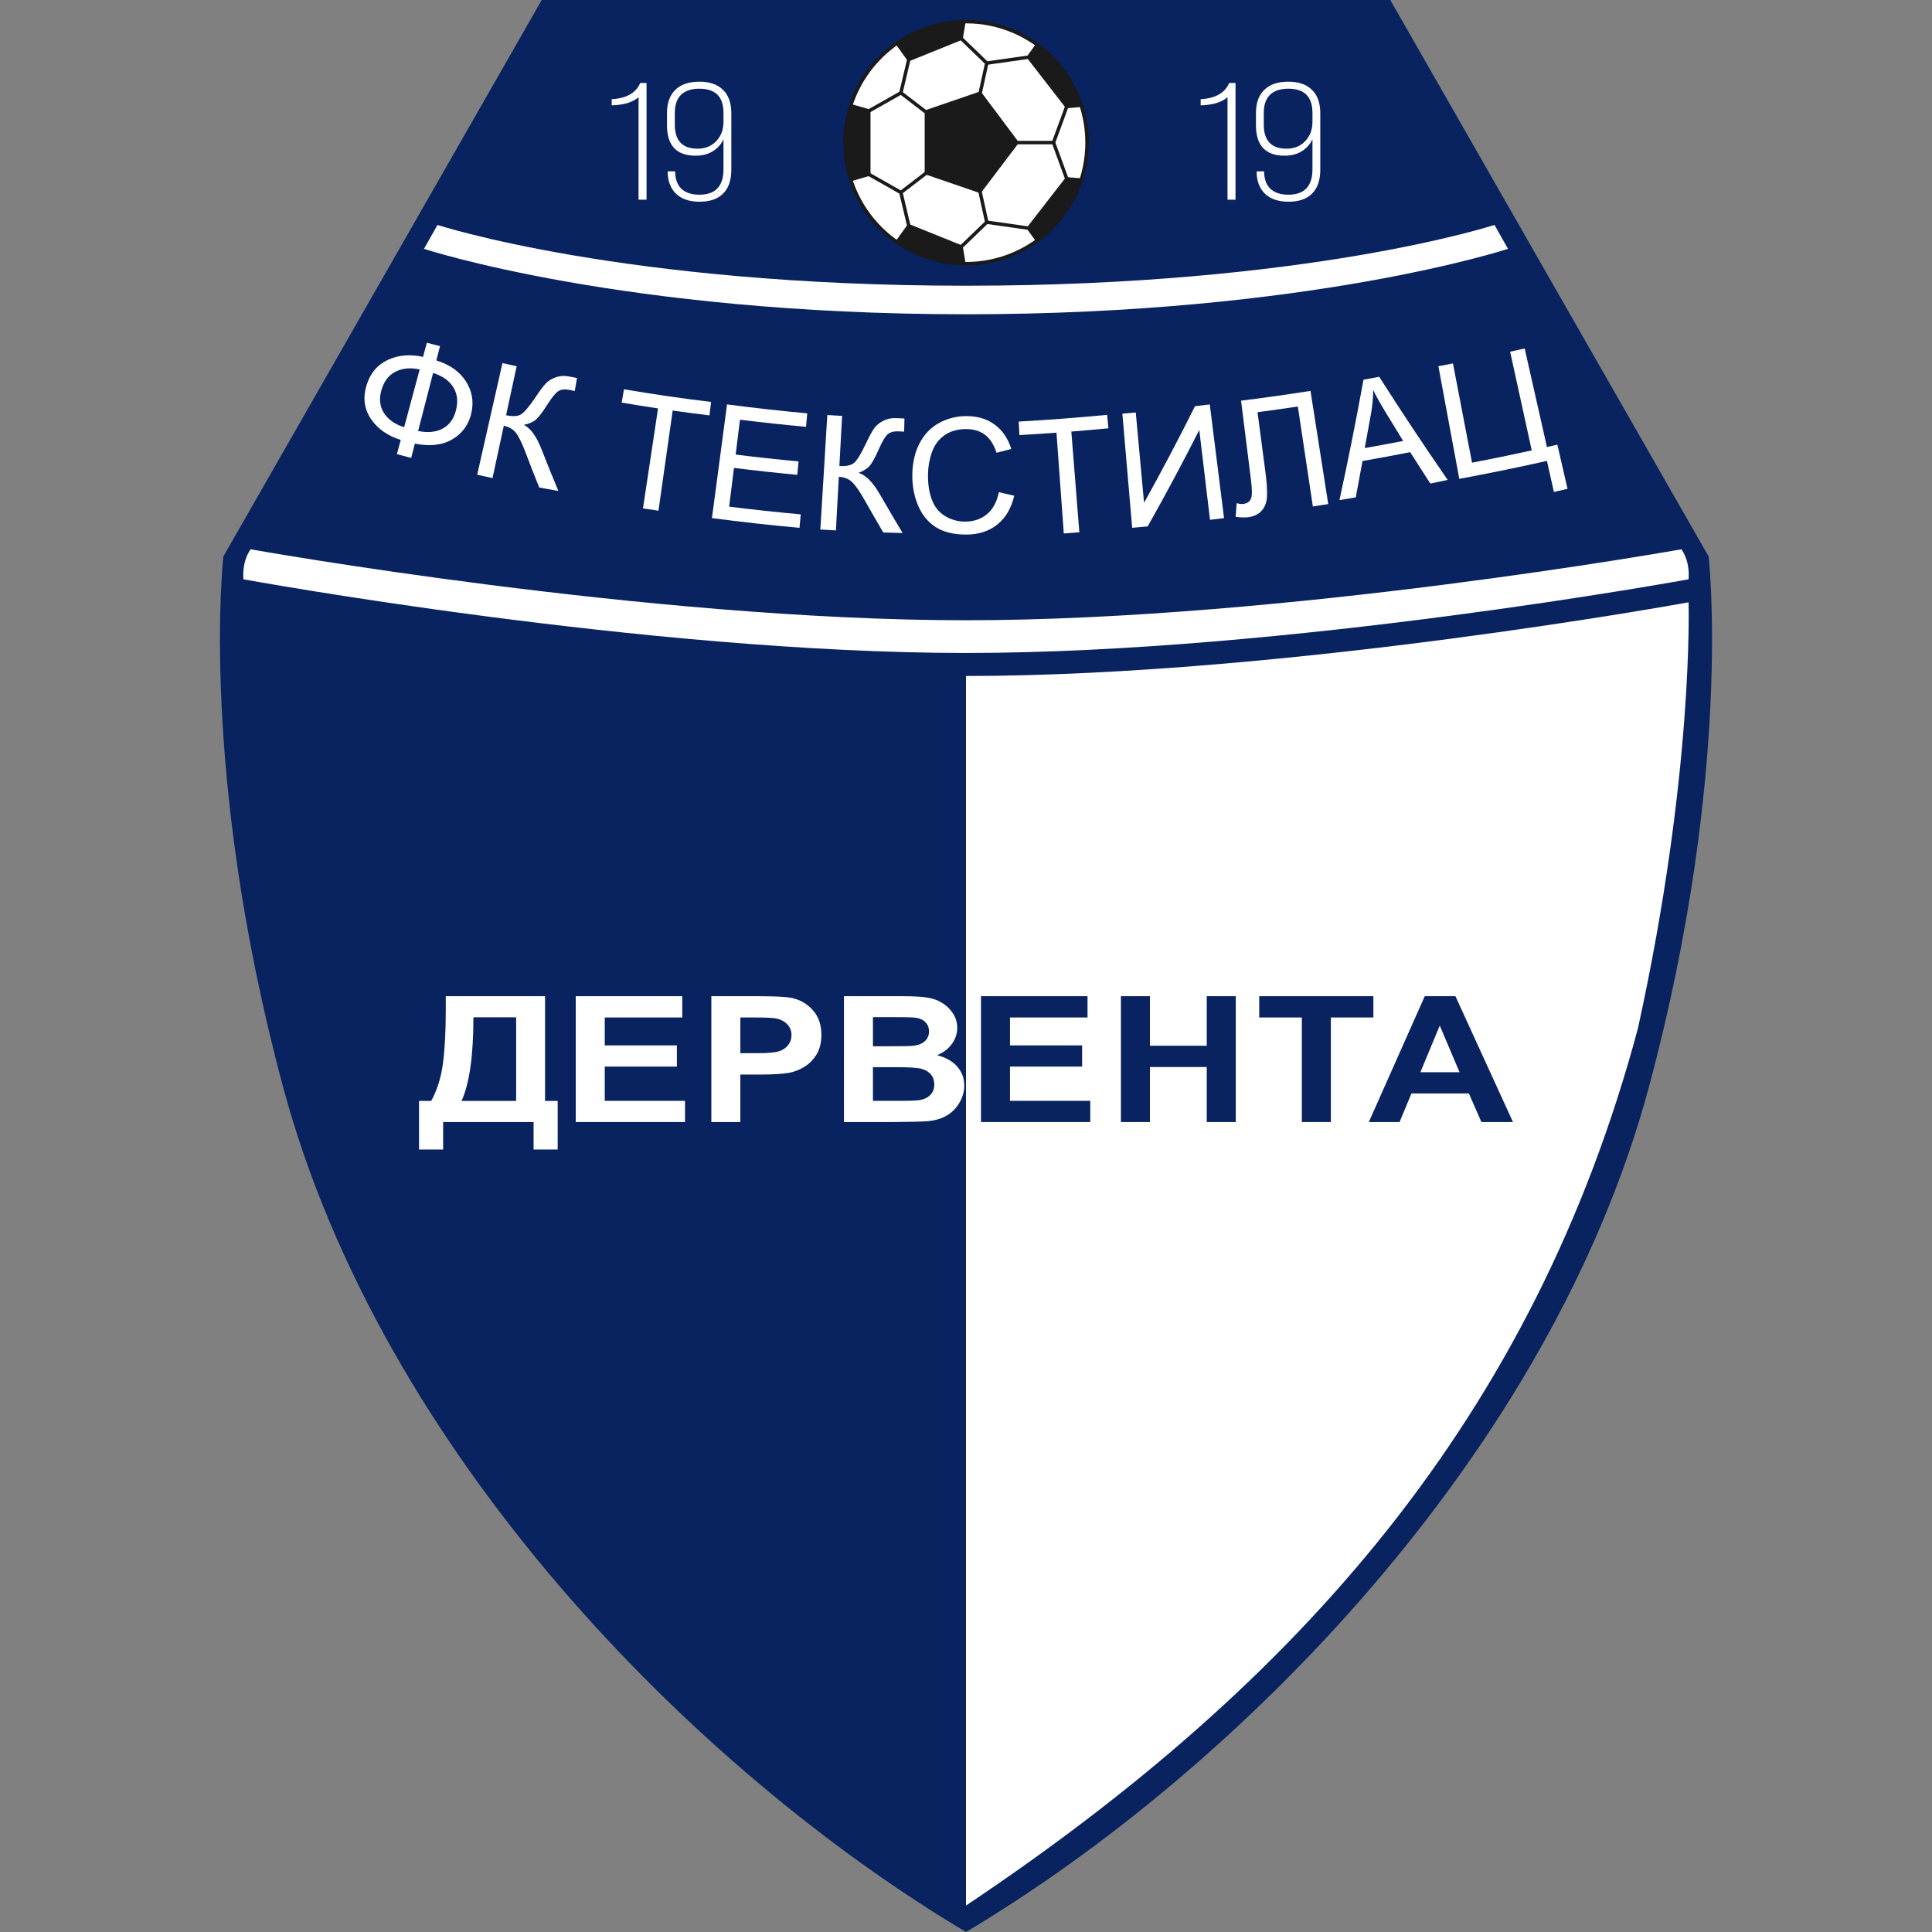 <?xml version="1.0" encoding="UTF-8" standalone="no"?>
<svg
   xmlns:dc="http://purl.org/dc/elements/1.1/"
   xmlns:cc="http://creativecommons.org/ns#"
   xmlns:rdf="http://www.w3.org/1999/02/22-rdf-syntax-ns#"
   xmlns:svg="http://www.w3.org/2000/svg"
   xmlns="http://www.w3.org/2000/svg"
   xmlns:sodipodi="http://sodipodi.sourceforge.net/DTD/sodipodi-0.dtd"
   xmlns:inkscape="http://www.inkscape.org/namespaces/inkscape"
   width="300"
   height="300"
   viewBox="0 0 225 225"
   version="1.1"
   id="svg87"
   sodipodi:docname="FK Tekstilac Derventa Logo.svg"
   inkscape:version="0.92.4 (5da689c313, 2019-01-14)">
  <rect x="0" y="0" width="225" height="225" fill="#808080" stroke="none"/>
  <defs
     id="defs91">
    <inkscape:path-effect
       effect="bend_path"
       id="path-effect107"
       is_visible="true"
       bendpath="m 136.762,131.478 c 89.651,29.738 222.031,36.81 357.186,-0.851"
       prop_scale="1"
       scale_y_rel="false"
       vertical="false"
       bendpath-nodetypes="cc" />
  </defs>
  <sodipodi:namedview
     pagecolor="#ffffff"
     bordercolor="#666666"
     borderopacity="1"
     objecttolerance="10"
     gridtolerance="10"
     guidetolerance="10"
     inkscape:pageopacity="0"
     inkscape:pageshadow="2"
     inkscape:window-width="1920"
     inkscape:window-height="1017"
     id="namedview89"
     showgrid="false"
     inkscape:zoom="0.417193"
     inkscape:cx="1315.2333"
     inkscape:cy="321.86842"
     inkscape:window-x="-8"
     inkscape:window-y="-8"
     inkscape:window-maximized="1"
     inkscape:current-layer="svg87"
     inkscape:snap-smooth-nodes="true"
     inkscape:snap-midpoints="true"
     inkscape:snap-intersection-paths="true"
     inkscape:object-paths="true"
     inkscape:pagecheckerboard="true"
     showguides="true"
     inkscape:guide-bbox="true"
     inkscape:snap-nodes="false"
     inkscape:snap-bbox="true"
     inkscape:bbox-paths="true"
     inkscape:bbox-nodes="true"
     inkscape:snap-bbox-edge-midpoints="true"
     inkscape:snap-bbox-midpoints="true"
     units="px"
     fit-margin-top="0"
     fit-margin-left="0"
     fit-margin-right="0"
     fit-margin-bottom="0">
    <inkscape:grid
       type="xygrid"
       id="grid47" />
  </sodipodi:namedview>
  <g
     id="g224">
    <path
       style="opacity:1;fill:#092360;fill-opacity:1;stroke:none;stroke-width:0.146;stroke-miterlimit:2.613;stroke-dasharray:none;stroke-opacity:1"
       d="M 161.911,-6.8709841e-7 198.985,64.805 c 0,0 2.894,25.038 -6.919,61.662 C 180.61,169.221 144.166,206.128 112.5,225 80.834,206.128 44.39,169.221 32.934,126.466 23.121,89.843 26.015,64.805 26.015,64.805 L 63.089,-7.6475759e-7"
       id="path271"
       inkscape:connector-curvature="0"
       sodipodi:nodetypes="ccscscc" />
    <path
       style="opacity:1;fill:#ffffff;fill-opacity:1;stroke:none;stroke-width:0.029;stroke-miterlimit:2.613;stroke-dasharray:none;stroke-opacity:1"
       d="m 112.5,78.725 c 37.31,0 84.148,-8.581 84.148,-8.581 0,0 0.651,19.816 -5.897,49.623 -12.1,45.156 -39.278,76.092 -78.25,102.151 z"
       id="path48-1"
       inkscape:connector-curvature="0"
       sodipodi:nodetypes="ccccc" />
    <path
       style="opacity:1;fill:#ffffff;fill-opacity:1;stroke:none;stroke-width:0.094;stroke-miterlimit:2.613;stroke-dasharray:none;stroke-opacity:1"
       d="M 112.5,2.512 A 14.101,14.101 0 0 1 126.601,16.614 14.101,14.101 0 0 1 112.5,30.715 14.101,14.101 0 0 1 98.399,16.614 14.101,14.101 0 0 1 112.5,2.512 Z"
       id="path62"
       inkscape:connector-curvature="0" />
    <path
       style="color:#000000;font-style:normal;font-variant:normal;font-weight:normal;font-stretch:normal;font-size:medium;line-height:normal;font-family:sans-serif;font-variant-ligatures:normal;font-variant-position:normal;font-variant-caps:normal;font-variant-numeric:normal;font-variant-alternates:normal;font-feature-settings:normal;text-indent:0;text-align:start;text-decoration:none;text-decoration-line:none;text-decoration-style:solid;text-decoration-color:#000000;letter-spacing:normal;word-spacing:normal;text-transform:none;writing-mode:lr-tb;direction:ltr;text-orientation:mixed;dominant-baseline:auto;baseline-shift:baseline;text-anchor:start;white-space:normal;shape-padding:0;clip-rule:nonzero;display:inline;overflow:visible;visibility:visible;opacity:1;isolation:auto;mix-blend-mode:normal;color-interpolation:sRGB;color-interpolation-filters:linearRGB;solid-color:#000000;solid-opacity:1;vector-effect:none;fill:#1a1a1a;fill-opacity:1;fill-rule:nonzero;stroke:none;stroke-width:0.402;stroke-linecap:butt;stroke-linejoin:miter;stroke-miterlimit:2.613;stroke-dasharray:none;stroke-dashoffset:0;stroke-opacity:1;color-rendering:auto;image-rendering:auto;shape-rendering:auto;text-rendering:auto;enable-background:accumulate"
       d="m 124.428,20.76 -0.378,0.138 -1.497,-4.095 h -4.032 l -4.179,5.52 0.742,3.376 4.728,0.673 -0.057,0.398 -4.769,-0.679 -2.915,2.811 -0.279,-0.289 2.905,-2.801 -0.744,-3.382 -6.029,-2.069 -2.781,2.132 0.891,3.758 -0.391,0.093 -0.901,-3.799 -3.663,-2.074 0.198,-0.35 3.624,2.052 2.786,-2.136 v -6.847 l -2.786,-2.136 -3.624,2.052 -0.198,-0.35 3.663,-2.074 0.901,-3.799 0.391,0.093 -0.891,3.758 2.706,2.074 6.124,-2.101 0.724,-3.292 -2.905,-2.801 0.279,-0.289 2.914,2.811 4.77,-0.679 0.057,0.398 -4.728,0.673 -0.728,3.312 4.166,5.562 h 4.031 l 1.498,-4.08 0.377,0.139 -1.52,4.142 z"
       id="path948"
       inkscape:connector-curvature="0" />
    <path
       inkscape:connector-curvature="0"
       id="path974"
       d="m 101.38,20.446 -2.246,0.659 -0.113,-0.384 1.958,-0.575 v -7.079 l -1.956,-0.56 0.11,-0.385 2.247,0.643 z"
       style="color:#000000;font-style:normal;font-variant:normal;font-weight:normal;font-stretch:normal;font-size:medium;line-height:normal;font-family:sans-serif;font-variant-ligatures:normal;font-variant-position:normal;font-variant-caps:normal;font-variant-numeric:normal;font-variant-alternates:normal;font-feature-settings:normal;text-indent:0;text-align:start;text-decoration:none;text-decoration-line:none;text-decoration-style:solid;text-decoration-color:#000000;letter-spacing:normal;word-spacing:normal;text-transform:none;writing-mode:lr-tb;direction:ltr;text-orientation:mixed;dominant-baseline:auto;baseline-shift:baseline;text-anchor:start;white-space:normal;shape-padding:0;clip-rule:nonzero;display:inline;overflow:visible;visibility:visible;opacity:1;isolation:auto;mix-blend-mode:normal;color-interpolation:sRGB;color-interpolation-filters:linearRGB;solid-color:#000000;solid-opacity:1;vector-effect:none;fill:#1a1a1a;fill-opacity:1;fill-rule:nonzero;stroke:none;stroke-width:0.401;stroke-linecap:butt;stroke-linejoin:miter;stroke-miterlimit:2.613;stroke-dasharray:none;stroke-dashoffset:0;stroke-opacity:1;color-rendering:auto;image-rendering:auto;shape-rendering:auto;text-rendering:auto;enable-background:accumulate" />
    <path
       inkscape:connector-curvature="0"
       id="path976"
       d="m 112.458,30.667 -0.397,0.067 -0.309,-1.831 -5.841,-2.359 -1.271,1.775 -0.327,-0.234 1.455,-2.033 6.343,2.561 z"
       style="color:#000000;font-style:normal;font-variant:normal;font-weight:normal;font-stretch:normal;font-size:medium;line-height:normal;font-family:sans-serif;font-variant-ligatures:normal;font-variant-position:normal;font-variant-caps:normal;font-variant-numeric:normal;font-variant-alternates:normal;font-feature-settings:normal;text-indent:0;text-align:start;text-decoration:none;text-decoration-line:none;text-decoration-style:solid;text-decoration-color:#000000;letter-spacing:normal;word-spacing:normal;text-transform:none;writing-mode:lr-tb;direction:ltr;text-orientation:mixed;dominant-baseline:auto;baseline-shift:baseline;text-anchor:start;white-space:normal;shape-padding:0;clip-rule:nonzero;display:inline;overflow:visible;visibility:visible;opacity:1;isolation:auto;mix-blend-mode:normal;color-interpolation:sRGB;color-interpolation-filters:linearRGB;solid-color:#000000;solid-opacity:1;vector-effect:none;fill:#1a1a1a;fill-opacity:1;fill-rule:nonzero;stroke:none;stroke-width:0.402;stroke-linecap:butt;stroke-linejoin:miter;stroke-miterlimit:2.613;stroke-dasharray:none;stroke-dashoffset:0;stroke-opacity:1;color-rendering:auto;image-rendering:auto;shape-rendering:auto;text-rendering:auto;enable-background:accumulate" />
    <path
       inkscape:connector-curvature="0"
       id="path978"
       d="m 125.916,20.766 -0.033,0.401 -1.552,-0.128 -4.296,5.538 0.933,1.295 -0.326,0.235 -1.108,-1.538 4.614,-5.948 z"
       style="color:#000000;font-style:normal;font-variant:normal;font-weight:normal;font-stretch:normal;font-size:medium;line-height:normal;font-family:sans-serif;font-variant-ligatures:normal;font-variant-position:normal;font-variant-caps:normal;font-variant-numeric:normal;font-variant-alternates:normal;font-feature-settings:normal;text-indent:0;text-align:start;text-decoration:none;text-decoration-line:none;text-decoration-style:solid;text-decoration-color:#000000;letter-spacing:normal;word-spacing:normal;text-transform:none;writing-mode:lr-tb;direction:ltr;text-orientation:mixed;dominant-baseline:auto;baseline-shift:baseline;text-anchor:start;white-space:normal;shape-padding:0;clip-rule:nonzero;display:inline;overflow:visible;visibility:visible;opacity:1;isolation:auto;mix-blend-mode:normal;color-interpolation:sRGB;color-interpolation-filters:linearRGB;solid-color:#000000;solid-opacity:1;vector-effect:none;fill:#1a1a1a;fill-opacity:1;fill-rule:nonzero;stroke:none;stroke-width:0.402;stroke-linecap:butt;stroke-linejoin:miter;stroke-miterlimit:2.613;stroke-dasharray:none;stroke-dashoffset:0;stroke-opacity:1;color-rendering:auto;image-rendering:auto;shape-rendering:auto;text-rendering:auto;enable-background:accumulate" />
    <path
       inkscape:connector-curvature="0"
       id="path909"
       d="m 112.458,2.561 -0.346,2.053 -6.343,2.561 -1.455,-2.033 0.327,-0.234 1.271,1.775 5.841,-2.359 0.309,-1.831 z"
       style="color:#000000;font-style:normal;font-variant:normal;font-weight:normal;font-stretch:normal;font-size:medium;line-height:normal;font-family:sans-serif;font-variant-ligatures:normal;font-variant-position:normal;font-variant-caps:normal;font-variant-numeric:normal;font-variant-alternates:normal;font-feature-settings:normal;text-indent:0;text-align:start;text-decoration:none;text-decoration-line:none;text-decoration-style:solid;text-decoration-color:#000000;letter-spacing:normal;word-spacing:normal;text-transform:none;writing-mode:lr-tb;direction:ltr;text-orientation:mixed;dominant-baseline:auto;baseline-shift:baseline;text-anchor:start;white-space:normal;shape-padding:0;clip-rule:nonzero;display:inline;overflow:visible;visibility:visible;opacity:1;isolation:auto;mix-blend-mode:normal;color-interpolation:sRGB;color-interpolation-filters:linearRGB;solid-color:#000000;solid-opacity:1;vector-effect:none;fill:#1a1a1a;fill-opacity:1;fill-rule:nonzero;stroke:none;stroke-width:0.402;stroke-linecap:butt;stroke-linejoin:miter;stroke-miterlimit:2.613;stroke-dasharray:none;stroke-dashoffset:0;stroke-opacity:1;color-rendering:auto;image-rendering:auto;shape-rendering:auto;text-rendering:auto;enable-background:accumulate" />
    <path
       inkscape:connector-curvature="0"
       id="path911"
       d="m 125.916,12.461 -1.769,0.146 -4.614,-5.948 1.108,-1.539 0.326,0.235 -0.933,1.295 4.296,5.538 1.552,-0.128 z"
       style="color:#000000;font-style:normal;font-variant:normal;font-weight:normal;font-stretch:normal;font-size:medium;line-height:normal;font-family:sans-serif;font-variant-ligatures:normal;font-variant-position:normal;font-variant-caps:normal;font-variant-numeric:normal;font-variant-alternates:normal;font-feature-settings:normal;text-indent:0;text-align:start;text-decoration:none;text-decoration-line:none;text-decoration-style:solid;text-decoration-color:#000000;letter-spacing:normal;word-spacing:normal;text-transform:none;writing-mode:lr-tb;direction:ltr;text-orientation:mixed;dominant-baseline:auto;baseline-shift:baseline;text-anchor:start;white-space:normal;shape-padding:0;clip-rule:nonzero;display:inline;overflow:visible;visibility:visible;opacity:1;isolation:auto;mix-blend-mode:normal;color-interpolation:sRGB;color-interpolation-filters:linearRGB;solid-color:#000000;solid-opacity:1;vector-effect:none;fill:#1a1a1a;fill-opacity:1;fill-rule:nonzero;stroke:none;stroke-width:0.402;stroke-linecap:butt;stroke-linejoin:miter;stroke-miterlimit:2.613;stroke-dasharray:none;stroke-dashoffset:0;stroke-opacity:1;color-rendering:auto;image-rendering:auto;shape-rendering:auto;text-rendering:auto;enable-background:accumulate" />
    <path
       inkscape:connector-curvature="0"
       id="path942"
       d="m 126.797,16.614 c 0,7.894 -6.404,14.297 -14.297,14.297 -7.894,0 -14.297,-6.404 -14.297,-14.297 0,-7.894 6.404,-14.297 14.297,-14.297 7.894,0 14.297,6.404 14.297,14.297 z m -0.402,0 c 0,-7.677 -6.219,-13.895 -13.895,-13.895 -7.677,-5.4e-6 -13.895,6.219 -13.895,13.895 0,7.677 6.219,13.895 13.895,13.895 7.677,0 13.895,-6.219 13.895,-13.895 z"
       style="color:#000000;font-style:normal;font-variant:normal;font-weight:normal;font-stretch:normal;font-size:medium;line-height:normal;font-family:sans-serif;font-variant-ligatures:normal;font-variant-position:normal;font-variant-caps:normal;font-variant-numeric:normal;font-variant-alternates:normal;font-feature-settings:normal;text-indent:0;text-align:start;text-decoration:none;text-decoration-line:none;text-decoration-style:solid;text-decoration-color:#000000;letter-spacing:normal;word-spacing:normal;text-transform:none;writing-mode:lr-tb;direction:ltr;text-orientation:mixed;dominant-baseline:auto;baseline-shift:baseline;text-anchor:start;white-space:normal;shape-padding:0;clip-rule:nonzero;display:inline;overflow:visible;visibility:visible;opacity:1;isolation:auto;mix-blend-mode:normal;color-interpolation:sRGB;color-interpolation-filters:linearRGB;solid-color:#000000;solid-opacity:1;vector-effect:none;fill:#1a1a1a;fill-opacity:1;fill-rule:nonzero;stroke:none;stroke-width:0.402;stroke-linecap:butt;stroke-linejoin:miter;stroke-miterlimit:2.613;stroke-dasharray:none;stroke-dashoffset:0;stroke-opacity:1;color-rendering:auto;image-rendering:auto;shape-rendering:auto;text-rendering:auto;enable-background:accumulate" />
    <path
       style="opacity:1;fill:#1a1a1a;fill-opacity:1;stroke:none;stroke-width:0.402;stroke-miterlimit:2.613;stroke-dasharray:none;stroke-opacity:1"
       d="m 99.078,20.913 c 0,0 -1.513,-4.514 0,-8.599 l 2.102,0.617 v 7.365 z"
       id="path849"
       inkscape:connector-curvature="0" />
    <path
       style="opacity:1;fill:#1a1a1a;fill-opacity:1;stroke:none;stroke-width:0.402;stroke-miterlimit:2.613;stroke-dasharray:none;stroke-opacity:1"
       d="m 112.26,30.7 c 0,0 -3.723,0.337 -7.783,-2.498 l 1.363,-1.904 6.093,2.46 z"
       id="path851"
       inkscape:connector-curvature="0" />
    <path
       style="opacity:1;fill:#1a1a1a;fill-opacity:1;stroke:none;stroke-width:0.402;stroke-miterlimit:2.613;stroke-dasharray:none;stroke-opacity:1"
       d="m 120.805,27.988 c 0,0 3.718,-2.383 5.095,-7.022 l -1.66,-0.137 -4.455,5.743 z"
       id="path853"
       inkscape:connector-curvature="0" />
    <path
       inkscape:connector-curvature="0"
       id="path1021"
       d="m 99.078,12.314 c 0,0 -1.513,4.514 0,8.599 l 2.102,-0.617 v -7.365 z"
       style="opacity:1;fill:#1a1a1a;fill-opacity:1;stroke:none;stroke-width:0.402;stroke-miterlimit:2.613;stroke-dasharray:none;stroke-opacity:1" />
    <path
       inkscape:connector-curvature="0"
       id="path1023"
       d="m 112.26,2.527 c 0,0 -3.723,-0.337 -7.783,2.498 l 1.363,1.904 6.093,-2.46 z"
       style="opacity:1;fill:#1a1a1a;fill-opacity:1;stroke:none;stroke-width:0.402;stroke-miterlimit:2.613;stroke-dasharray:none;stroke-opacity:1" />
    <path
       inkscape:connector-curvature="0"
       id="path1025"
       d="m 120.805,5.239 c 0,0 3.718,2.383 5.095,7.022 l -1.66,0.137 -4.455,-5.743 z"
       style="opacity:1;fill:#1a1a1a;fill-opacity:1;stroke:none;stroke-width:0.402;stroke-miterlimit:2.613;stroke-dasharray:none;stroke-opacity:1" />
    <path
       d="M 51.916,116.017 H 63.476 v 12.196 h 1.472 v 5.658 h -2.807 v -3.199 H 51.608 v 3.199 H 48.8 v -5.658 h 1.415 q 1.039,-1.879 1.369,-4.358 0.331,-2.489 0.331,-6.288 z m 3.218,2.459 q 0,6.678 -1.381,9.736 h 6.357 v -9.736 z"
       style="font-style:normal;font-variant:normal;font-weight:bold;font-stretch:normal;font-size:144px;line-height:100%;font-family:Arial;-inkscape-font-specification:'Arial Bold';text-align:center;direction:ltr;text-anchor:middle;fill:#ffffff;fill-opacity:1;stroke:none;stroke-width:0.057;stroke-miterlimit:2.613;stroke-dasharray:none;stroke-opacity:1"
       id="path114"
       inkscape:connector-curvature="0" />
    <path
       d="m 67.052,130.672 v -14.655 h 12.405 v 2.479 h -9.027 v 3.249 h 8.399 v 2.469 h -8.399 v 3.989 h 9.347 v 2.469 z"
       style="font-style:normal;font-variant:normal;font-weight:bold;font-stretch:normal;font-size:144px;line-height:100%;font-family:Arial;-inkscape-font-specification:'Arial Bold';text-align:center;direction:ltr;text-anchor:middle;fill:#ffffff;fill-opacity:1;stroke:none;stroke-width:0.057;stroke-miterlimit:2.613;stroke-dasharray:none;stroke-opacity:1"
       id="path116"
       inkscape:connector-curvature="0" />
    <path
       d="m 82.843,130.672 v -14.655 h 5.421 q 3.081,0 4.017,0.22 1.438,0.33 2.408,1.439 0.97,1.1 0.97,2.849 0,1.35 -0.559,2.269 -0.559,0.92 -1.427,1.449 -0.856,0.52 -1.746,0.69 -1.21,0.21 -3.504,0.21 h -2.203 v 5.528 z m 3.378,-12.176 v 4.159 h 1.849 q 1.997,0 2.67,-0.23 0.673,-0.23 1.05,-0.72 0.388,-0.49 0.388,-1.14 0,-0.8 -0.536,-1.32 -0.536,-0.52 -1.358,-0.65 -0.605,-0.1 -2.431,-0.1 z"
       style="font-style:normal;font-variant:normal;font-weight:bold;font-stretch:normal;font-size:144px;line-height:100%;font-family:Arial;-inkscape-font-specification:'Arial Bold';text-align:center;direction:ltr;text-anchor:middle;fill:#ffffff;fill-opacity:1;stroke:none;stroke-width:0.057;stroke-miterlimit:2.613;stroke-dasharray:none;stroke-opacity:1"
       id="path118"
       inkscape:connector-curvature="0" />
    <path
       d="m 98.285,116.017 h 6.688 q 1.986,0 2.956,0.15 0.981,0.14 1.746,0.6 0.776,0.46 1.29,1.23 0.514,0.76 0.514,1.709 0,1.03 -0.639,1.889 -0.628,0.86 -1.712,1.29 1.529,0.39 2.351,1.33 0.822,0.94 0.822,2.209 0,1 -0.536,1.949 -0.525,0.94 -1.449,1.509 -0.913,0.56 -2.26,0.69 -0.845,0.08 -4.074,0.1 h -5.695 z m 3.378,2.439 v 3.389 h 2.214 q 1.974,0 2.454,-0.05 0.867,-0.09 1.358,-0.52 0.502,-0.44 0.502,-1.15 0,-0.68 -0.434,-1.1 -0.422,-0.43 -1.267,-0.52 -0.502,-0.05 -2.887,-0.05 z m 0,5.828 v 3.919 h 3.127 q 1.826,0 2.317,-0.09 0.753,-0.12 1.221,-0.58 0.479,-0.47 0.479,-1.25 0,-0.66 -0.365,-1.12 -0.365,-0.46 -1.061,-0.67 -0.685,-0.21 -2.99,-0.21 z"
       style="font-style:normal;font-variant:normal;font-weight:bold;font-stretch:normal;font-size:144px;line-height:100%;font-family:Arial;-inkscape-font-specification:'Arial Bold';text-align:center;direction:ltr;text-anchor:middle;fill:#ffffff;fill-opacity:1;stroke:none;stroke-width:0.057;stroke-miterlimit:2.613;stroke-dasharray:none;stroke-opacity:1"
       id="path120"
       inkscape:connector-curvature="0" />
    <path
       d="m 114.247,130.672 v -14.655 h 12.405 v 2.479 h -9.027 v 3.249 h 8.399 v 2.469 h -8.399 v 3.989 h 9.347 v 2.469 z"
       style="font-style:normal;font-variant:normal;font-weight:bold;font-stretch:normal;font-size:144px;line-height:100%;font-family:Arial;-inkscape-font-specification:'Arial Bold';text-align:center;direction:ltr;text-anchor:middle;fill:#092360;fill-opacity:1;stroke:none;stroke-width:0.057;stroke-miterlimit:2.613;stroke-dasharray:none;stroke-opacity:1"
       id="path122"
       inkscape:connector-curvature="0" />
    <path
       d="m 130.541,130.672 v -14.655 h 3.378 v 5.768 h 6.619 v -5.768 h 3.378 v 14.655 h -3.378 v -6.408 h -6.619 v 6.408 z"
       style="font-style:normal;font-variant:normal;font-weight:bold;font-stretch:normal;font-size:144px;line-height:100%;font-family:Arial;-inkscape-font-specification:'Arial Bold';text-align:center;direction:ltr;text-anchor:middle;fill:#092360;fill-opacity:1;stroke:none;stroke-width:0.057;stroke-miterlimit:2.613;stroke-dasharray:none;stroke-opacity:1"
       id="path124"
       inkscape:connector-curvature="0" />
    <path
       d="m 151.613,130.672 v -12.176 h -4.964 v -2.479 h 13.295 v 2.479 h -4.953 v 12.176 z"
       style="font-style:normal;font-variant:normal;font-weight:bold;font-stretch:normal;font-size:144px;line-height:100%;font-family:Arial;-inkscape-font-specification:'Arial Bold';text-align:center;direction:ltr;text-anchor:middle;fill:#092360;fill-opacity:1;stroke:none;stroke-width:0.057;stroke-miterlimit:2.613;stroke-dasharray:none;stroke-opacity:1"
       id="path126"
       inkscape:connector-curvature="0" />
    <path
       d="m 176.2,130.672 h -3.675 l -1.461,-3.329 h -6.688 l -1.381,3.329 h -3.583 l 6.516,-14.655 h 3.572 z m -6.22,-5.798 -2.305,-5.438 -2.26,5.438 z"
       style="font-style:normal;font-variant:normal;font-weight:bold;font-stretch:normal;font-size:144px;line-height:100%;font-family:Arial;-inkscape-font-specification:'Arial Bold';text-align:center;direction:ltr;text-anchor:middle;fill:#092360;fill-opacity:1;stroke:none;stroke-width:0.057;stroke-miterlimit:2.613;stroke-dasharray:none;stroke-opacity:1"
       id="path128"
       inkscape:connector-curvature="0" />
    <path
       style="font-style:normal;font-variant:normal;font-weight:normal;font-stretch:normal;font-size:48px;line-height:100%;font-family:Arial;-inkscape-font-specification:Arial;text-align:center;direction:ltr;text-anchor:middle;fill:#ffffff;fill-opacity:1;stroke:none;stroke-width:0.146;stroke-miterlimit:2.613;stroke-dasharray:none;stroke-opacity:1"
       d="m 167.515,42.647 c 0.566,-0.105 1.131,-0.212 1.696,-0.32 l 2.222,11.557 c 2.324,-0.447 4.642,-0.923 6.953,-1.429 L 175.87,40.959 c 0.565,-0.124 1.13,-0.249 1.694,-0.376 l 2.591,11.479 c 0.405,-0.091 0.809,-0.184 1.214,-0.277 l 1.185,5.144 c -0.529,0.122 -1.058,0.242 -1.588,0.361 l -0.811,-3.614 c -3.389,0.761 -6.791,1.458 -10.206,2.091 z"
       id="path104"
       inkscape:connector-curvature="0" />
    <path
       style="font-style:normal;font-variant:normal;font-weight:normal;font-stretch:normal;font-size:48px;line-height:100%;font-family:Arial;-inkscape-font-specification:Arial;text-align:center;direction:ltr;text-anchor:middle;fill:#ffffff;fill-opacity:1;stroke:none;stroke-width:0.146;stroke-miterlimit:2.613;stroke-dasharray:none;stroke-opacity:1"
       d="m 155.993,58.239 c 1.019,-4.671 1.952,-9.345 2.8,-14.02 0.61,-0.111 1.219,-0.224 1.828,-0.339 2.574,4.04 5.234,8.046 7.976,12.014 -0.674,0.141 -1.348,0.28 -2.023,0.417 -0.789,-1.215 -1.571,-2.433 -2.345,-3.653 -1.847,0.362 -3.697,0.706 -5.551,1.03 -0.255,1.412 -0.517,2.824 -0.786,4.236 -0.633,0.107 -1.266,0.212 -1.899,0.315 z m 2.943,-6.056 c 1.495,-0.264 2.987,-0.541 4.477,-0.83 -0.693,-1.12 -1.381,-2.243 -2.062,-3.368 -0.622,-1.024 -1.098,-1.876 -1.428,-2.548 -0.008,0.872 -0.087,1.75 -0.238,2.635 -0.243,1.37 -0.492,2.741 -0.749,4.111 z"
       id="path102"
       inkscape:connector-curvature="0" />
    <path
       style="font-style:normal;font-variant:normal;font-weight:normal;font-stretch:normal;font-size:48px;line-height:100%;font-family:Arial;-inkscape-font-specification:Arial;text-align:center;direction:ltr;text-anchor:middle;fill:#ffffff;fill-opacity:1;stroke:none;stroke-width:0.146;stroke-miterlimit:2.613;stroke-dasharray:none;stroke-opacity:1"
       d="m 144.534,46.664 c 2.701,-0.338 5.397,-0.719 8.086,-1.14 l 2.067,13.182 c -0.597,0.094 -1.194,0.185 -1.792,0.275 l -1.747,-11.638 c -1.564,0.235 -3.129,0.456 -4.697,0.662 l 0.898,6.813 c 0.183,1.384 0.249,2.405 0.199,3.067 -0.044,0.661 -0.256,1.199 -0.636,1.615 -0.38,0.41 -0.9,0.656 -1.556,0.736 -0.396,0.048 -0.882,0.033 -1.456,-0.046 0.042,-0.53 0.083,-1.06 0.123,-1.591 0.31,0.086 0.569,0.116 0.779,0.09 0.406,-0.049 0.693,-0.234 0.859,-0.554 0.166,-0.327 0.178,-1.043 0.039,-2.151 z"
       id="path100"
       inkscape:connector-curvature="0" />
    <path
       style="font-style:normal;font-variant:normal;font-weight:normal;font-stretch:normal;font-size:48px;line-height:100%;font-family:Arial;-inkscape-font-specification:Arial;text-align:center;direction:ltr;text-anchor:middle;fill:#ffffff;fill-opacity:1;stroke:none;stroke-width:0.146;stroke-miterlimit:2.613;stroke-dasharray:none;stroke-opacity:1"
       d="m 130.711,48.175 c 0.52,-0.045 1.039,-0.091 1.559,-0.139 l 0.967,10.521 c 2.073,-3.727 4.05,-7.478 5.931,-11.248 0.574,-0.068 1.148,-0.138 1.722,-0.21 l 1.661,13.238 c -0.544,0.068 -1.088,0.135 -1.633,0.2 l -1.25,-10.465 c -1.907,3.766 -3.91,7.512 -6.009,11.234 -0.602,0.056 -1.204,0.109 -1.806,0.161 z"
       id="path98"
       inkscape:connector-curvature="0" />
    <path
       style="font-style:normal;font-variant:normal;font-weight:normal;font-stretch:normal;font-size:48px;line-height:100%;font-family:Arial;-inkscape-font-specification:Arial;text-align:center;direction:ltr;text-anchor:middle;fill:#ffffff;fill-opacity:1;stroke:none;stroke-width:0.146;stroke-miterlimit:2.613;stroke-dasharray:none;stroke-opacity:1"
       d="m 123.89,62.126 -0.854,-11.735 c -1.436,0.105 -2.873,0.197 -4.311,0.278 l -0.088,-1.572 c 3.437,-0.193 6.871,-0.455 10.299,-0.785 l 0.151,1.567 c -1.439,0.139 -2.88,0.265 -4.321,0.38 l 0.933,11.73 c -0.603,0.048 -1.205,0.094 -1.808,0.138 z"
       id="path96"
       inkscape:connector-curvature="0" />
    <path
       style="font-style:normal;font-variant:normal;font-weight:normal;font-stretch:normal;font-size:48px;line-height:100%;font-family:Arial;-inkscape-font-specification:Arial;text-align:center;direction:ltr;text-anchor:middle;fill:#ffffff;fill-opacity:1;stroke:none;stroke-width:0.146;stroke-miterlimit:2.613;stroke-dasharray:none;stroke-opacity:1"
       d="m 116.326,57.32 c 0.596,0.139 1.194,0.277 1.792,0.412 -0.342,1.458 -0.999,2.579 -1.976,3.358 -0.97,0.772 -2.176,1.164 -3.604,1.166 -1.479,0.002 -2.682,-0.3 -3.601,-0.894 -0.913,-0.6 -1.598,-1.462 -2.057,-2.582 -0.452,-1.12 -0.659,-2.317 -0.63,-3.591 0.032,-1.389 0.323,-2.593 0.865,-3.613 0.548,-1.027 1.302,-1.799 2.264,-2.322 0.968,-0.529 2.021,-0.793 3.17,-0.794 1.302,-0.002 2.398,0.327 3.3,0.994 0.9,0.667 1.543,1.609 1.924,2.833 -0.571,0.149 -1.143,0.295 -1.715,0.44 -0.321,-0.966 -0.773,-1.667 -1.356,-2.104 -0.583,-0.437 -1.31,-0.654 -2.186,-0.653 -1.006,0.001 -1.849,0.242 -2.534,0.727 -0.679,0.485 -1.164,1.14 -1.452,1.967 -0.288,0.821 -0.442,1.671 -0.456,2.551 -0.018,1.135 0.13,2.129 0.451,2.983 0.326,0.848 0.843,1.486 1.552,1.91 0.708,0.424 1.481,0.637 2.312,0.637 1.011,-7.76e-4 1.867,-0.292 2.559,-0.869 0.693,-0.578 1.152,-1.431 1.38,-2.557 z"
       id="path94"
       inkscape:connector-curvature="0" />
    <path
       style="font-style:normal;font-variant:normal;font-weight:normal;font-stretch:normal;font-size:48px;line-height:100%;font-family:Arial;-inkscape-font-specification:Arial;text-align:center;direction:ltr;text-anchor:middle;fill:#ffffff;fill-opacity:1;stroke:none;stroke-width:0.146;stroke-miterlimit:2.613;stroke-dasharray:none;stroke-opacity:1"
       d="m 96.349,48.335 c 0.574,0.035 1.148,0.069 1.722,0.1 l -0.316,5.84 c 0.806,0.044 1.38,-0.084 1.721,-0.377 0.341,-0.299 0.794,-1.033 1.349,-2.199 0.403,-0.858 0.726,-1.46 0.973,-1.809 0.253,-0.354 0.6,-0.644 1.042,-0.871 0.442,-0.233 0.924,-0.34 1.446,-0.324 0.118,0.004 0.225,0.007 0.323,0.011 0,0 0,0 0,0 0.455,0.015 0.696,0.027 0.725,0.038 l -0.04,1.528 c -0.059,-0.002 -0.176,-0.008 -0.348,-0.018 -0.191,-0.011 -0.306,-0.018 -0.348,-0.019 -0.011,-3.26e-4 -0.022,-7.77e-4 -0.033,-7.77e-4 -0.538,-0.011 -0.943,0.112 -1.215,0.37 -0.284,0.263 -0.618,0.834 -1.005,1.713 -0.487,1.111 -0.894,1.809 -1.215,2.093 -0.321,0.278 -0.701,0.496 -1.141,0.652 0.852,0.276 1.669,1.105 2.466,2.488 0.596,1.034 1.198,2.065 1.808,3.094 0.283,0.478 0.568,0.955 0.854,1.432 -0.298,-0.008 -0.597,-0.016 -0.895,-0.025 -0.452,-0.013 -0.904,-0.027 -1.357,-0.042 -0.722,-1.232 -1.434,-2.468 -2.136,-3.706 -0.579,-1.027 -1.062,-1.736 -1.46,-2.126 -0.397,-0.396 -0.923,-0.611 -1.58,-0.646 l -0.338,6.24 c -0.604,-0.032 -1.209,-0.067 -1.814,-0.104 z"
       id="path91"
       inkscape:connector-curvature="0" />
    <path
       style="font-style:normal;font-variant:normal;font-weight:normal;font-stretch:normal;font-size:48px;line-height:100%;font-family:Arial;-inkscape-font-specification:Arial;text-align:center;direction:ltr;text-anchor:middle;fill:#ffffff;fill-opacity:1;stroke:none;stroke-width:0.146;stroke-miterlimit:2.613;stroke-dasharray:none;stroke-opacity:1"
       d="m 82.913,60.336 1.758,-13.241 c 3.101,0.41 6.216,0.756 9.341,1.043 l -0.144,1.57 C 91.298,49.473 88.734,49.197 86.179,48.879 l -0.507,4.06 c 2.436,0.304 4.879,0.569 7.325,0.799 l -0.146,1.561 C 90.389,55.067 87.931,54.8 85.478,54.493 l -0.564,4.512 c 2.775,0.347 5.556,0.644 8.338,0.895 l -0.142,1.57 c -3.404,-0.307 -6.805,-0.683 -10.198,-1.134 z"
       id="path89"
       inkscape:connector-curvature="0" />
    <path
       style="font-style:normal;font-variant:normal;font-weight:normal;font-stretch:normal;font-size:48px;line-height:100%;font-family:Arial;-inkscape-font-specification:Arial;text-align:center;direction:ltr;text-anchor:middle;fill:#ffffff;fill-opacity:1;stroke:none;stroke-width:0.146;stroke-miterlimit:2.613;stroke-dasharray:none;stroke-opacity:1"
       d="m 74.881,59.208 1.754,-11.642 c -1.415,-0.212 -2.827,-0.439 -4.235,-0.681 l 0.268,-1.552 c 3.361,0.576 6.745,1.067 10.146,1.478 l -0.19,1.565 C 81.192,48.203 79.765,48.016 78.341,47.815 l -1.657,11.658 c -0.601,-0.086 -1.203,-0.174 -1.803,-0.265 z"
       id="path87"
       inkscape:connector-curvature="0" />
    <path
       style="font-style:normal;font-variant:normal;font-weight:normal;font-stretch:normal;font-size:48px;line-height:100%;font-family:Arial;-inkscape-font-specification:Arial;text-align:center;direction:ltr;text-anchor:middle;fill:#ffffff;fill-opacity:1;stroke:none;stroke-width:0.146;stroke-miterlimit:2.613;stroke-dasharray:none;stroke-opacity:1"
       d="m 58.514,42.286 c 0.551,0.125 1.104,0.247 1.657,0.366 l -1.233,5.705 c 0.784,0.169 1.368,0.132 1.748,-0.105 0.381,-0.243 0.94,-0.897 1.661,-1.964 0.527,-0.786 0.933,-1.332 1.227,-1.64 0.3,-0.312 0.683,-0.547 1.149,-0.706 0.466,-0.165 0.951,-0.202 1.458,-0.111 0.646,0.116 0.983,0.18 1.017,0.199 l -0.264,1.505 c -0.058,-0.01 -0.171,-0.033 -0.338,-0.069 -0.186,-0.039 -0.297,-0.062 -0.338,-0.069 -0.54,-0.096 -0.964,-0.036 -1.276,0.184 -0.317,0.219 -0.729,0.734 -1.242,1.543 -0.645,1.025 -1.152,1.652 -1.511,1.884 -0.358,0.226 -0.765,0.383 -1.221,0.47 0.795,0.403 1.472,1.345 2.052,2.83 0.635,1.626 1.291,3.249 1.97,4.87 -0.744,-0.13 -1.488,-0.264 -2.231,-0.403 -0.534,-1.327 -1.054,-2.656 -1.559,-3.986 -0.415,-1.103 -0.782,-1.876 -1.113,-2.322 -0.329,-0.452 -0.813,-0.745 -1.453,-0.884 l -1.318,6.096 c -0.595,-0.129 -1.19,-0.26 -1.784,-0.395 0,0 2.943,-12.998 2.943,-12.998 z"
       id="path85"
       inkscape:connector-curvature="0" />
    <path
       style="font-style:normal;font-variant:normal;font-weight:normal;font-stretch:normal;font-size:48px;line-height:100%;font-family:Arial;-inkscape-font-specification:Arial;text-align:center;direction:ltr;text-anchor:middle;fill:#ffffff;fill-opacity:1;stroke:none;stroke-width:0.146;stroke-miterlimit:2.613;stroke-dasharray:none;stroke-opacity:1"
       d="m 49.267,41.562 0.444,-1.651 c 0.51,0.138 1.021,0.272 1.533,0.405 l -0.427,1.655 c 1.568,0.499 2.708,1.298 3.432,2.426 0.724,1.12 0.949,2.353 0.646,3.701 -0.296,1.318 -1.012,2.336 -2.171,3.038 -1.157,0.7 -2.635,0.885 -4.409,0.528 l -0.43,1.664 c -0.554,-0.143 -1.108,-0.288 -1.661,-0.437 l 0.446,-1.66 c -1.55,-0.479 -2.719,-1.312 -3.492,-2.474 -0.772,-1.17 -0.926,-2.465 -0.494,-3.881 0.434,-1.422 1.277,-2.406 2.503,-2.972 1.234,-0.565 2.585,-0.675 4.081,-0.341 z m 1.172,1.87 -1.745,6.761 c 1.138,0.237 2.105,0.134 2.892,-0.299 0.787,-0.434 1.297,-1.17 1.54,-2.203 0.239,-1.015 0.116,-1.89 -0.356,-2.627 -0.471,-0.744 -1.247,-1.283 -2.331,-1.632 z m -1.566,-0.404 c -1.047,-0.232 -1.969,-0.155 -2.775,0.239 -0.806,0.393 -1.365,1.101 -1.667,2.131 -0.298,1.019 -0.213,1.913 0.271,2.683 0.489,0.77 1.279,1.333 2.364,1.674 0.602,-2.242 1.205,-4.485 1.807,-6.727 z"
       id="path82"
       inkscape:connector-curvature="0" />
    <path
       sodipodi:nodetypes="cczcczc"
       inkscape:connector-curvature="0"
       id="path43"
       d="m 50.951,26.196 -1.573,2.784 c 0,0 23.096,7.619 63.121,7.619 40.026,0 63.121,-7.619 63.121,-7.619 l -1.573,-2.784 c 0,0 -21.612,7.08 -61.549,7.08 -39.936,0 -61.549,-7.08 -61.549,-7.08 z"
       style="opacity:1;fill:#ffffff;fill-opacity:1;stroke:none;stroke-width:0.073;stroke-miterlimit:2.613;stroke-dasharray:none;stroke-opacity:1" />
    <path
       style="opacity:1;fill:#ffffff;fill-opacity:1;stroke:none;stroke-width:0.029;stroke-miterlimit:2.613;stroke-dasharray:none;stroke-opacity:1"
       d="m 196.648,67.464 c 0,0 0.1,-0.896 -0.126,-1.87 -0.225,-0.974 -0.705,-1.625 -0.705,-1.625 0,0 -46.238,8.266 -83.317,8.266 -37.079,0 -83.317,-8.266 -83.317,-8.266 0,0 -0.48,0.651 -0.705,1.625 -0.225,0.974 -0.126,1.87 -0.126,1.87 0,0 46.838,8.581 84.148,8.581 37.31,0 84.148,-8.581 84.148,-8.581 z"
       id="path48"
       inkscape:connector-curvature="0"
       sodipodi:nodetypes="cczzzcczc" />
    <path
       d="m 75.297,23.258 h -0.932 v -11.94 q -1.01,0.893 -3.126,0.951 v -0.718 q 2.563,-0.136 3.32,-1.883 h 0.738 z"
       style="font-style:normal;font-variant:normal;font-weight:normal;font-stretch:expanded;font-size:48px;line-height:100%;font-family:'Bebas Neue Pro';-inkscape-font-specification:'Bebas Neue Pro weight=330 Expanded';text-align:center;direction:ltr;text-anchor:middle;fill:#ffffff;fill-opacity:1;stroke:none;stroke-width:0.303;stroke-miterlimit:2.613;stroke-dasharray:none;stroke-opacity:1"
       id="path15"
       inkscape:connector-curvature="0" />
    <path
       d="m 81.442,9.513 q 1.806,0 2.757,0.951 0.971,0.932 0.971,2.737 v 6.543 q 0,1.844 -0.951,2.796 -0.932,0.951 -2.757,0.951 -1.767,0 -2.737,-0.932 -0.971,-0.951 -0.971,-2.602 h 0.874 q 0,1.301 0.718,2.019 0.738,0.699 2.097,0.699 2.815,0 2.815,-2.97 v -3.495 q -0.408,0.893 -1.262,1.417 -0.835,0.505 -1.98,0.505 -3.339,0 -3.339,-3.553 v -1.378 q 0,-1.806 0.971,-2.737 0.971,-0.951 2.796,-0.951 z m 0,0.815 q -1.398,0 -2.136,0.718 -0.718,0.718 -0.718,2.097 v 1.378 q 0,2.796 2.66,2.796 1.34,0 2.174,-0.893 0.835,-0.893 0.835,-2.194 v -1.087 q 0,-2.815 -2.815,-2.815 z"
       style="font-style:normal;font-variant:normal;font-weight:normal;font-stretch:expanded;font-size:48px;line-height:100%;font-family:'Bebas Neue Pro';-inkscape-font-specification:'Bebas Neue Pro weight=330 Expanded';text-align:center;direction:ltr;text-anchor:middle;fill:#ffffff;fill-opacity:1;stroke:none;stroke-width:0.303;stroke-miterlimit:2.613;stroke-dasharray:none;stroke-opacity:1"
       id="path17"
       inkscape:connector-curvature="0" />
    <path
       inkscape:connector-curvature="0"
       id="path60"
       style="font-style:normal;font-variant:normal;font-weight:normal;font-stretch:expanded;font-size:48px;line-height:100%;font-family:'Bebas Neue Pro';-inkscape-font-specification:'Bebas Neue Pro weight=330 Expanded';text-align:center;direction:ltr;text-anchor:middle;fill:#ffffff;fill-opacity:1;stroke:none;stroke-width:0.303;stroke-miterlimit:2.613;stroke-dasharray:none;stroke-opacity:1"
       d="m 143.888,23.258 h -0.932 v -11.94 q -1.01,0.893 -3.126,0.951 v -0.718 q 2.563,-0.136 3.32,-1.883 h 0.738 z" />
    <path
       inkscape:connector-curvature="0"
       id="path63"
       style="font-style:normal;font-variant:normal;font-weight:normal;font-stretch:expanded;font-size:48px;line-height:100%;font-family:'Bebas Neue Pro';-inkscape-font-specification:'Bebas Neue Pro weight=330 Expanded';text-align:center;direction:ltr;text-anchor:middle;fill:#ffffff;fill-opacity:1;stroke:none;stroke-width:0.303;stroke-miterlimit:2.613;stroke-dasharray:none;stroke-opacity:1"
       d="m 150.033,9.513 q 1.806,0 2.757,0.951 0.971,0.932 0.971,2.737 v 6.543 q 0,1.844 -0.951,2.796 -0.932,0.951 -2.757,0.951 -1.767,0 -2.737,-0.932 -0.971,-0.951 -0.971,-2.602 h 0.874 q 0,1.301 0.718,2.019 0.738,0.699 2.097,0.699 2.815,0 2.815,-2.97 v -3.495 q -0.408,0.893 -1.262,1.417 -0.835,0.505 -1.98,0.505 -3.339,0 -3.339,-3.553 v -1.378 q 0,-1.806 0.971,-2.737 0.971,-0.951 2.796,-0.951 z m 0,0.815 q -1.398,0 -2.136,0.718 -0.718,0.718 -0.718,2.097 v 1.378 q 0,2.796 2.66,2.796 1.34,0 2.174,-0.893 0.835,-0.893 0.835,-2.194 v -1.087 q 0,-2.815 -2.815,-2.815 z" />
  </g>
</svg>
